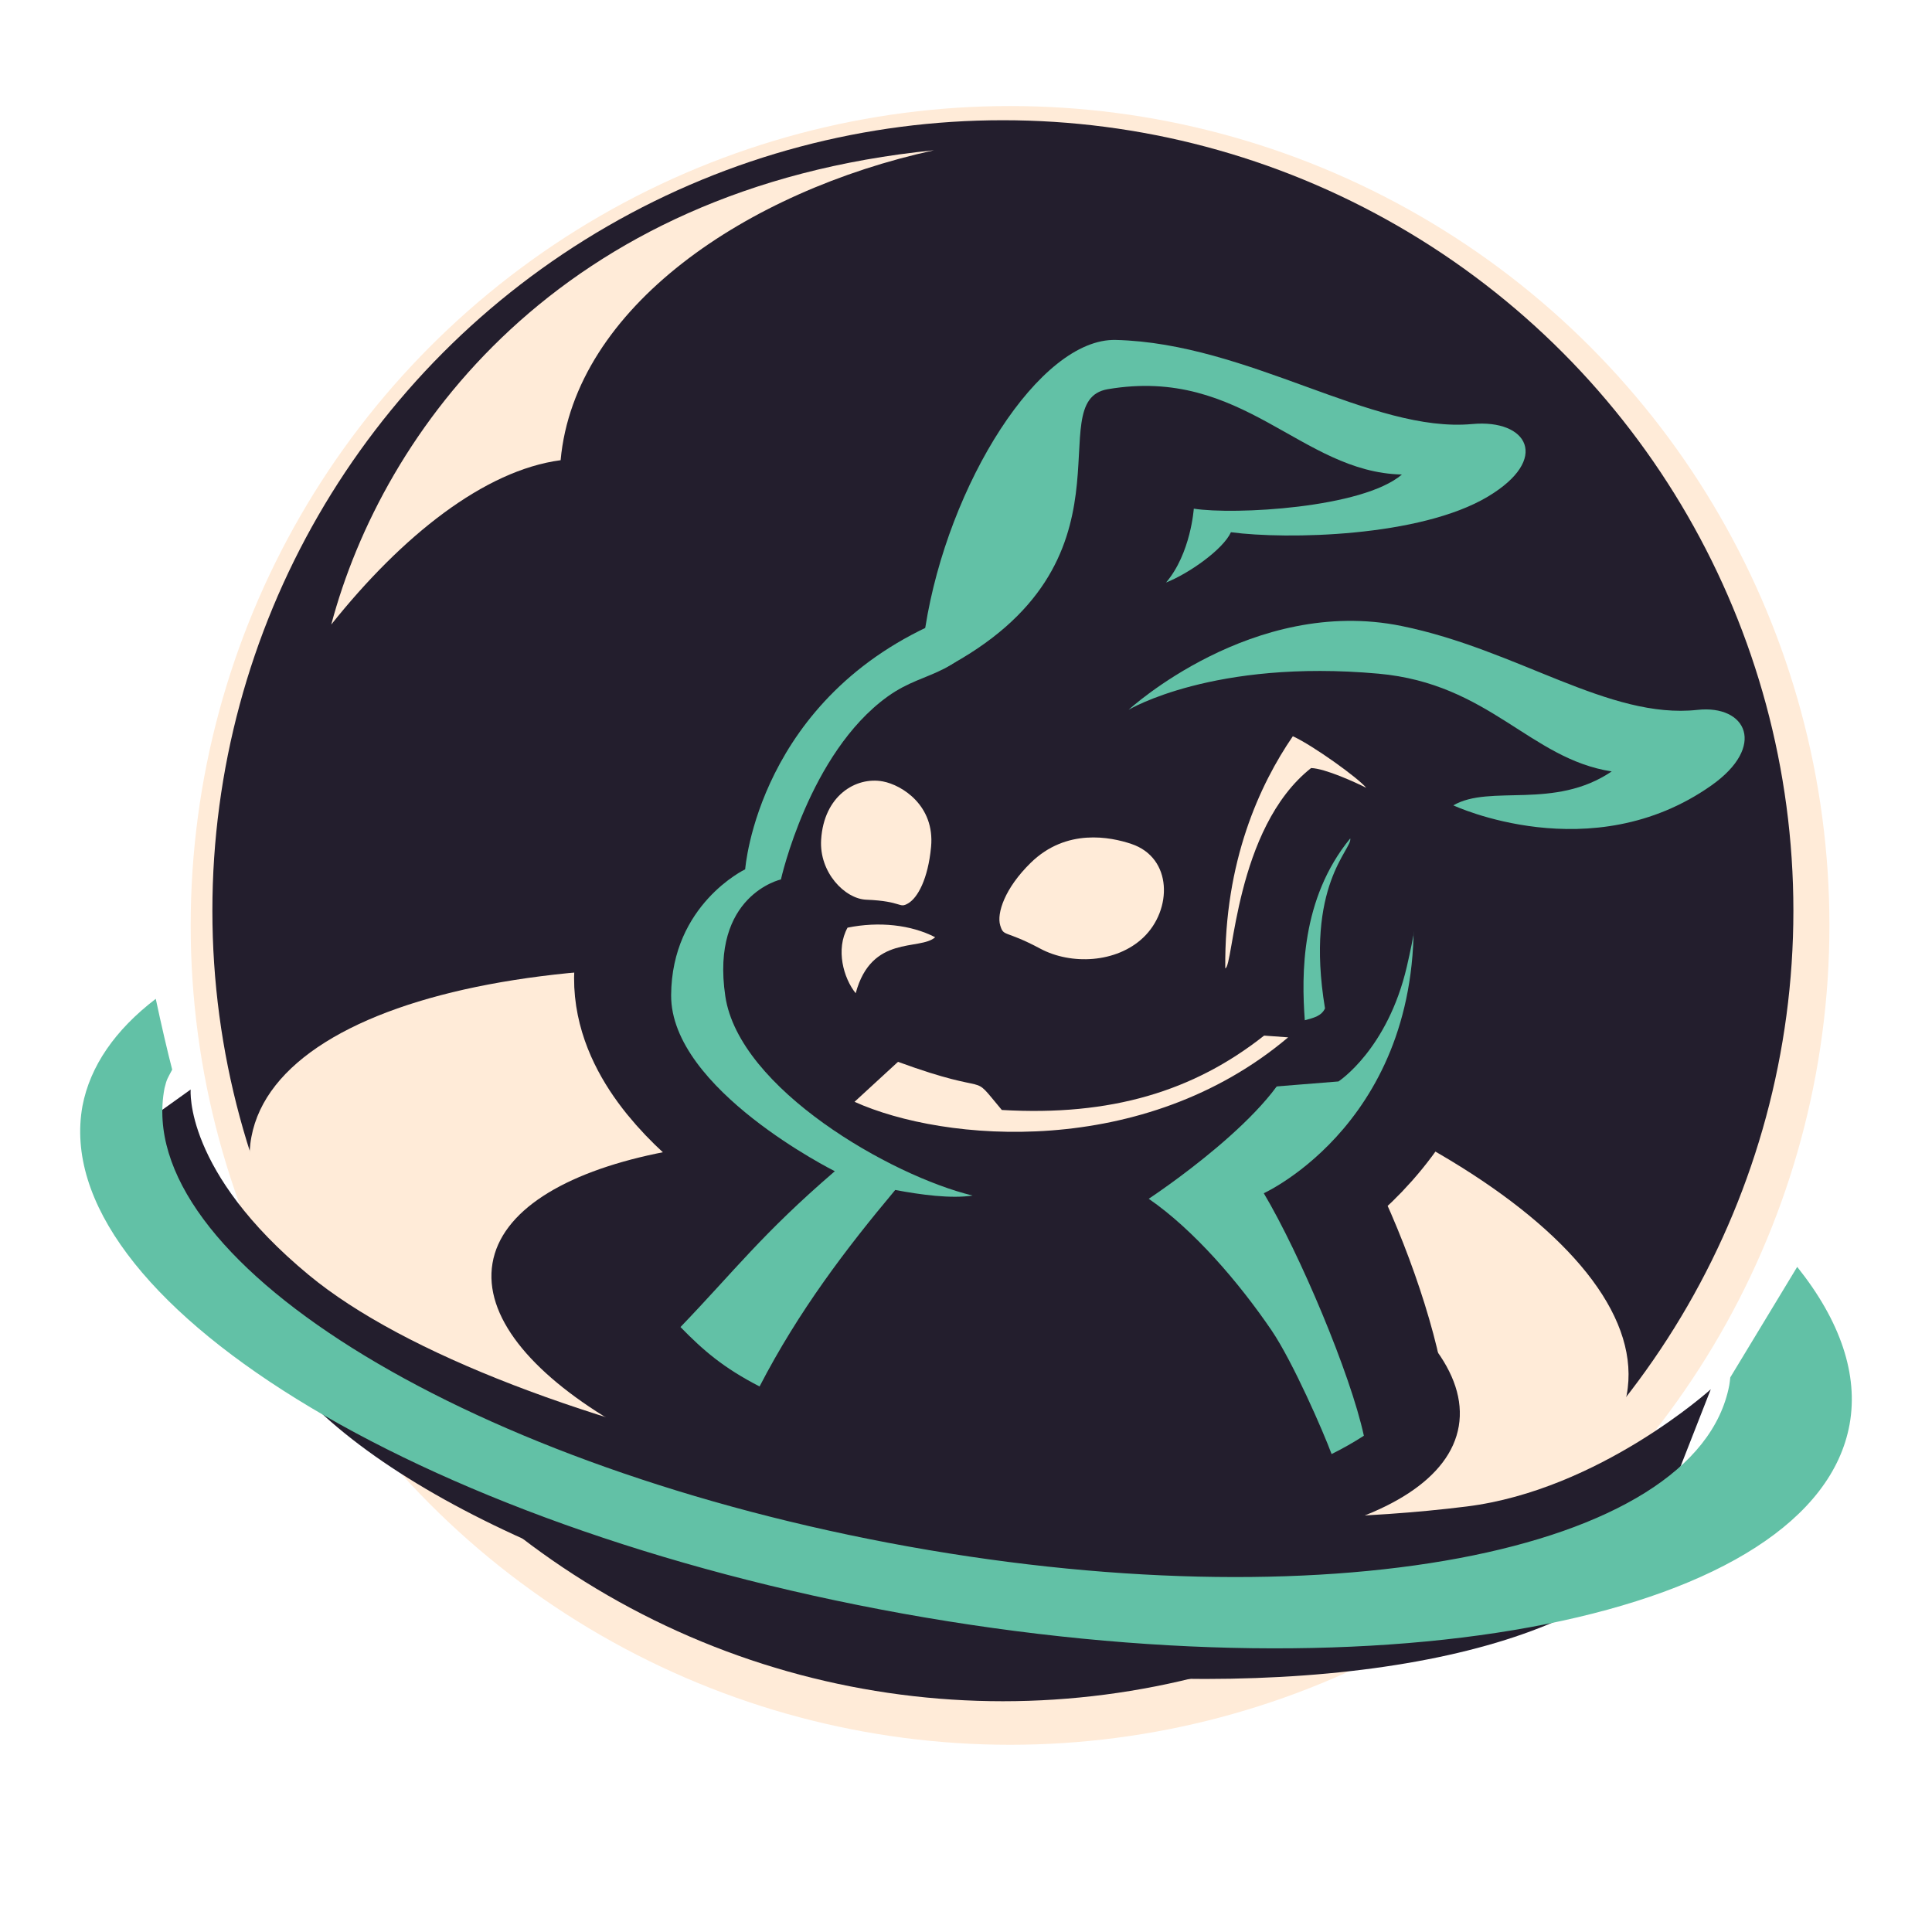 <?xml version="1.0" encoding="UTF-8" standalone="no"?>
<!-- Generator: Gravit.io -->
<svg xmlns="http://www.w3.org/2000/svg" xmlns:xlink="http://www.w3.org/1999/xlink" style="isolation:isolate" viewBox="0 0 595 595" width="595pt" height="595pt"><defs><clipPath id="_clipPath_T5uclAl9g9uToNgZOnrPw9O9gkxBbvQD"><rect width="595" height="595"/></clipPath></defs><g clip-path="url(#_clipPath_T5uclAl9g9uToNgZOnrPw9O9gkxBbvQD)"><g filter="url(#mjI6fRakzylXeuDWjdzqFU5VbZY7swyp)"><g filter="url(#NSKjimeILT2TGCTHtPmtTusyKv5UANj8)"><mask id="_mask_wAD70Wr11JSYjGHPXFESKX6EK5ZJlQD1" x="-200%" y="-200%" width="400%" height="400%"><rect x="-200%" y="-200%" width="400%" height="400%" style="fill:white;"/><path d=" M 230.094 430.752 L 280.479 368.168 C 280.479 368.168 222.88 339.688 218.764 312.526 C 214.264 282.831 235.115 278.211 235.115 278.211 C 235.115 278.211 252.734 229.266 271.308 225.873 C 283.412 223.662 334.062 157.374 337.832 137.028 L 348.762 99.639 L 246.328 123.719 L 126.178 285 L 185.4 428.431 L 230.094 430.752 Z " fill="black" stroke="none"/></mask><path d=" M 230.094 430.752 L 280.479 368.168 C 280.479 368.168 222.88 339.688 218.764 312.526 C 214.264 282.831 235.115 278.211 235.115 278.211 C 235.115 278.211 252.734 229.266 271.308 225.873 C 283.412 223.662 334.062 157.374 337.832 137.028 L 348.762 99.639 L 246.328 123.719 L 126.178 285 L 185.4 428.431 L 230.094 430.752 Z " fill="none"/><path d=" M 230.094 430.752 L 280.479 368.168 C 280.479 368.168 222.88 339.688 218.764 312.526 C 214.264 282.831 235.115 278.211 235.115 278.211 C 235.115 278.211 252.734 229.266 271.308 225.873 C 283.412 223.662 334.062 157.374 337.832 137.028 L 348.762 99.639 L 246.328 123.719 L 126.178 285 L 185.4 428.431 L 230.094 430.752 Z " fill="none" mask="url(#_mask_wAD70Wr11JSYjGHPXFESKX6EK5ZJlQD1)" vector-effect="non-scaling-stroke" stroke-width="7.907" stroke="rgb(0,0,0)" stroke-linejoin="miter" stroke-linecap="butt" stroke-miterlimit="4"/><circle vector-effect="non-scaling-stroke" cx="311.067" cy="285" r="252.343" fill="rgb(255,235,216)"/><path d=" M 498.477 488.426 C 459.59 516.868 371.897 525.027 278.936 508.853 C 185.974 492.679 107.542 455.615 82.577 416.064" fill="rgb(35,30,45)"/><ellipse vector-effect="non-scaling-stroke" cx="308.86" cy="280.479" rx="243.452" ry="243.452" fill="rgb(35,30,45)"/><path d=" M 102.017 192.341 C 123.805 165.018 149.157 144.852 172.655 141.729 C 176.953 94.592 230.054 58.858 287.643 46.277 C 171.707 57.858 117.799 133.022 102.017 192.341 Z " fill="rgb(255,235,216)"/><path d=" M 77.425 350.134 C 86.007 304.392 187.867 285.059 304.748 306.988 C 421.629 328.917 509.554 383.857 500.972 429.599 C 492.39 475.341 390.53 494.674 273.649 472.745 C 156.768 450.816 68.843 395.876 77.425 350.134 Z " fill="rgb(255,235,216)"/><path d=" M 58.718 335.542 C 58.718 335.542 56.579 360.796 95.095 392.662 C 153.874 441.294 326.552 479.541 451.68 463.956 C 492.605 458.859 526.87 427.856 526.87 427.856 L 509.622 471.901 L 440.185 496.392 L 250.579 484.254 L 83.587 416.98 L 39.609 349.217 L 58.718 335.542 Z " fill="rgb(35,30,45)"/><path d=" M 47.969 307.615 C 35.38 317.236 27.746 328.394 25.398 340.606 C 14.682 399.886 127.819 469.885 278.1 496.955 C 428.381 524.025 558.899 497.917 569.622 438.635 C 572.356 423.414 566.856 406.891 553.486 390.162 L 532.882 424.195 C 532.807 425 532.694 425.796 532.572 426.589 C 522.685 478.666 406.799 500.414 273.728 475.166 C 140.654 449.917 40.785 387.23 50.663 335.15 C 51.399 332.161 51.558 332.243 53.029 329.415 C 51.624 323.996 49.653 315.537 47.97 307.614 L 47.969 307.615 Z " fill="rgb(98,193,166)"/><path d=" M 151.669 389.077 C 157.083 356.938 228.152 342.077 310.276 355.911 C 392.399 369.745 454.678 407.07 449.264 439.209 C 443.849 471.349 372.78 486.21 290.656 472.376 C 208.533 458.542 146.255 421.217 151.669 389.077 Z " fill="rgb(35,30,45)"/><mask id="_mask_WZzqYZKzhXsKoeHaAuqLGRZqj29Y8lO9" x="-200%" y="-200%" width="400%" height="400%"><rect x="-200%" y="-200%" width="400%" height="400%" style="fill:white;"/><path d=" M 414.333 425.864 C 410.218 406.81 400.278 380.862 389.209 362.253 C 389.209 362.253 442.334 338.211 434.621 265.374 C 428.541 207.96 341.221 164.69 290.96 185.478 C 233.353 209.303 229.494 262.49 229.494 262.49 C 229.494 262.49 206.853 273.287 206.687 301.261 C 206.515 330.24 257.103 355.473 257.103 355.473 C 234.726 374.724 226.359 385.983 209.568 403.463 C 247.141 441.991 355.793 463.86 414.333 425.864 Z " fill="black" stroke="none"/></mask><path d=" M 414.333 425.864 C 410.218 406.81 400.278 380.862 389.209 362.253 C 389.209 362.253 442.334 338.211 434.621 265.374 C 428.541 207.96 341.221 164.69 290.96 185.478 C 233.353 209.303 229.494 262.49 229.494 262.49 C 229.494 262.49 206.853 273.287 206.687 301.261 C 206.515 330.24 257.103 355.473 257.103 355.473 C 234.726 374.724 226.359 385.983 209.568 403.463 C 247.141 441.991 355.793 463.86 414.333 425.864 Z " fill="rgb(35,30,45)"/><path d=" M 414.333 425.864 C 410.218 406.81 400.278 380.862 389.209 362.253 C 389.209 362.253 442.334 338.211 434.621 265.374 C 428.541 207.96 341.221 164.69 290.96 185.478 C 233.353 209.303 229.494 262.49 229.494 262.49 C 229.494 262.49 206.853 273.287 206.687 301.261 C 206.515 330.24 257.103 355.473 257.103 355.473 C 234.726 374.724 226.359 385.983 209.568 403.463 C 247.141 441.991 355.793 463.86 414.333 425.864 Z " fill="rgb(35,30,45)" mask="url(#_mask_WZzqYZKzhXsKoeHaAuqLGRZqj29Y8lO9)" vector-effect="non-scaling-stroke" stroke-width="59.771" stroke="rgb(35,30,45)" stroke-linejoin="miter" stroke-linecap="butt" stroke-miterlimit="4"/><path d=" M 435.1 276.246 C 395.604 292.014 407.296 294.337 398.928 323.302 C 394.729 342.28 353.775 369.19 353.775 369.19 C 367.668 378.76 381.55 394.955 391.635 409.761 C 398.211 419.488 407.586 441.026 410.091 447.807 C 413.535 446.094 416.861 444.223 420.031 442.165 C 415.916 423.111 400.279 386.089 389.209 367.479 C 389.209 367.479 439.567 344.68 435.1 276.246 L 435.1 276.246 Z " fill="rgb(98,193,166)"/><path d=" M 352.098 288.739 C 343.798 296.632 329.829 297.203 320.418 292.178 C 309.315 286.249 309.154 288.649 308.036 284.986 C 306.918 281.321 309.389 273.568 317.469 265.683 C 328.427 254.991 342.007 257.754 348.408 259.898 C 361.202 264.182 361.041 280.235 352.098 288.739 Z " fill="rgb(255,235,216)"/><path d=" M 261.023 285.694 C 270.694 283.722 280.564 284.798 288.01 288.644 C 283.249 292.885 268.428 287.706 263.527 305.891 C 259.728 301.194 257.339 292.336 261.023 285.694 L 261.023 285.694 Z " fill="rgb(255,235,216)"/><path d=" M 252.884 258.62 C 252.262 268.698 260.2 276.819 266.78 277.082 C 278.093 277.535 276.787 279.911 279.698 278.198 C 282.609 276.485 285.808 270.74 286.743 260.832 C 287.947 248.081 277.75 241.745 271.9 240.657 C 263.561 239.107 253.719 245.065 252.884 258.618 L 252.884 258.62 Z " fill="rgb(255,235,216)"/><path d=" M 378.595 335.754 C 371.934 301.025 391.217 249.633 409.494 236.536 L 435.897 250.79 C 435.897 250.79 441.887 260.532 433.283 297.609 C 427.339 323.225 412.204 333.057 412.204 333.057 L 378.595 335.754 Z " fill="rgb(35,30,45)"/><path d=" M 377.346 298.211 C 377.04 265.243 387.986 241.57 398.158 226.742 C 404.24 229.511 418.242 239.544 420.758 242.62 C 417.592 241.015 408.138 236.675 403.782 236.536 C 380.302 255.078 379.896 297.87 377.346 298.211 Z " fill="rgb(255,235,216)"/><path d=" M 389.307 318.935 C 367.628 336.066 342.155 343.801 308.529 341.839 C 297.95 329.205 307.364 338.286 276.559 327.015 L 263.172 339.325 C 290.926 351.856 352.325 356.95 396.712 319.474 L 389.307 318.935 Z " fill="rgb(255,235,216)"/><path d=" M 415.831 258.207 C 400.566 276.822 400.82 300.302 401.839 314.209 C 404.738 313.437 406.963 312.876 408.063 310.56 C 401.753 272.465 416.633 261.481 415.831 258.207 Z " fill="rgb(98,193,166)"/><path d=" M 309.171 186.059 C 302.744 186.843 296.616 188.366 290.959 190.705 C 233.352 214.53 229.496 267.719 229.496 267.719 C 229.496 267.719 206.855 278.513 206.689 306.486 C 206.516 335.467 257.103 360.699 257.103 360.699 C 234.726 379.949 226.359 391.212 209.568 408.692 C 216.573 415.875 222.766 421.246 233.926 426.991 C 245.975 403.702 260.625 384.48 275.705 366.476 C 283.446 367.93 292.882 369.233 299.529 368.195 C 274.439 362.142 227.596 335.277 223.374 306.797 C 218.76 275.671 240.504 270.843 240.504 270.843 C 240.504 270.843 249.151 231.997 273.297 214.559 C 286.097 205.314 295.369 210.164 309.171 186.058 L 309.171 186.059 Z " fill="rgb(98,193,166)"/><path d=" M 447.586 248.028 C 458.898 241.44 478.645 249.562 496.356 237.579 C 471.136 233.692 458.765 210.547 424.505 207.469 C 373.644 202.901 347.591 218.591 347.591 218.591 C 347.591 218.591 385.805 183.454 431.623 192.785 C 467.415 200.074 495.434 221.6 522.78 218.622 C 537.857 216.983 544.158 229.832 527.049 241.899 C 490.109 267.954 447.586 248.028 447.586 248.028 Z " fill="rgb(98,193,166)"/><path d=" M 367.654 156.657 C 380.034 158.603 419.647 156.529 431.745 146.14 C 400.455 145.446 382.937 112.761 341.165 119.862 C 319.819 123.491 353.211 173.302 290.226 206.108 C 307.894 190.193 280.329 222.599 284.966 193.253 C 291.95 149.051 320.199 104.105 343.618 104.692 C 384.7 105.721 422.471 133.449 453.409 130.591 C 470.467 129.015 477.596 141.35 458.239 152.931 C 437.343 165.435 396.274 166.19 379.094 163.913 C 376.621 169.306 365.937 176.736 359.111 179.397 C 366.733 170.483 367.654 156.657 367.654 156.657 Z " fill="rgb(98,193,166)"/></g><defs><filter id="NSKjimeILT2TGCTHtPmtTusyKv5UANj8" x="-200%" y="-200%" width="400%" height="400%" filterUnits="objectBoundingBox" color-interpolation-filters="sRGB"><feGaussianBlur xmlns="http://www.w3.org/2000/svg" in="SourceGraphic" stdDeviation="8.587"/><feOffset xmlns="http://www.w3.org/2000/svg" dx="0" dy="0" result="pf_100_offsetBlur"/><feFlood xmlns="http://www.w3.org/2000/svg" flood-color="#000000" flood-opacity="0.85"/><feComposite xmlns="http://www.w3.org/2000/svg" in2="pf_100_offsetBlur" operator="in" result="pf_100_dropShadow"/><feBlend xmlns="http://www.w3.org/2000/svg" in="SourceGraphic" in2="pf_100_dropShadow" mode="normal"/></filter></defs></g><defs><filter id="mjI6fRakzylXeuDWjdzqFU5VbZY7swyp" x="-200%" y="-200%" width="400%" height="400%" filterUnits="objectBoundingBox" color-interpolation-filters="sRGB"><feGaussianBlur xmlns="http://www.w3.org/2000/svg" in="SourceGraphic" stdDeviation="21.468"/><feOffset xmlns="http://www.w3.org/2000/svg" dx="0" dy="0" result="pf_100_offsetBlur"/><feFlood xmlns="http://www.w3.org/2000/svg" flood-color="#000000" flood-opacity="0.85"/><feComposite xmlns="http://www.w3.org/2000/svg" in2="pf_100_offsetBlur" operator="in" result="pf_100_dropShadow"/><feBlend xmlns="http://www.w3.org/2000/svg" in="SourceGraphic" in2="pf_100_dropShadow" mode="normal"/></filter></defs></g></svg>